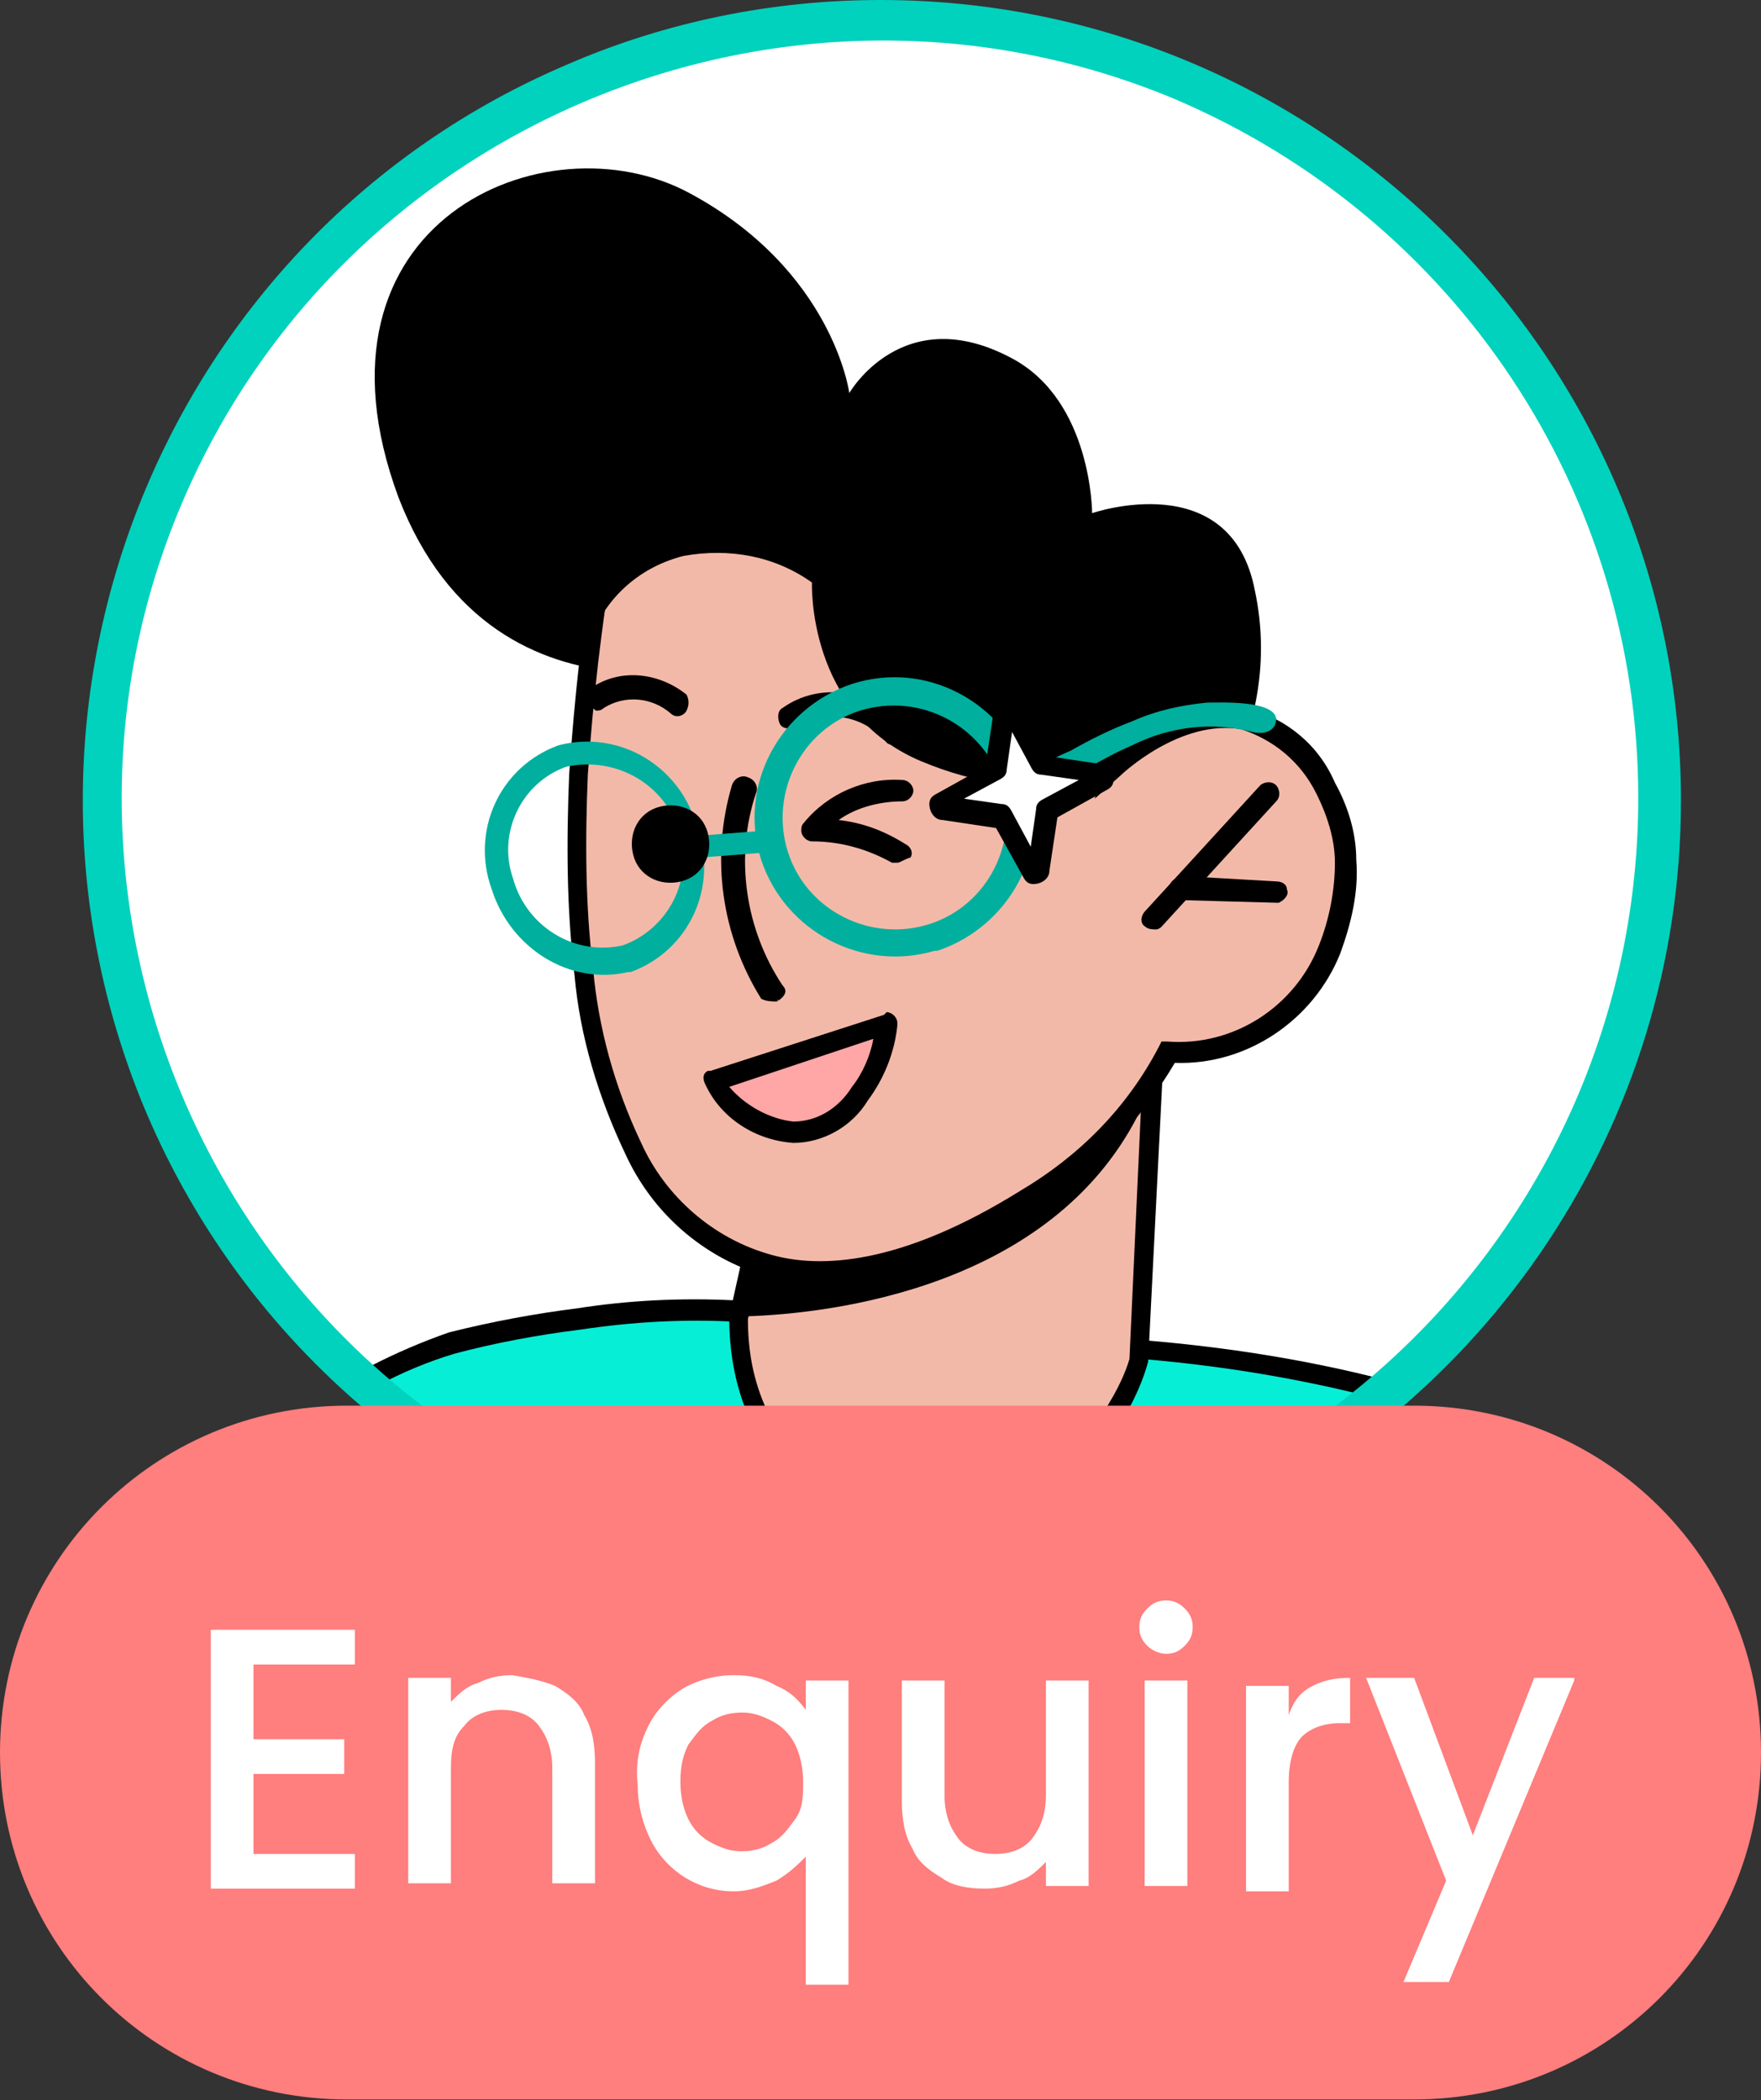 <?xml version="1.0" encoding="utf-8"?>
<!-- Generator: Adobe Illustrator 27.0.0, SVG Export Plug-In . SVG Version: 6.00 Build 0)  -->
<svg version="1.1" id="Layer_1" xmlns="http://www.w3.org/2000/svg" xmlns:xlink="http://www.w3.org/1999/xlink" x="0px" y="0px"
	 viewBox="0 0 66 78.7" style="enable-background:new 0 0 66 78.7;" xml:space="preserve">
<rect x="0" y="0" width="66" height="78.7" fill="#333333" stroke="none"/>
<style type="text/css">
	.st0{clip-path:url(#SVGID_00000078723546193717243800000012225555791772518069_);}
	.st1{fill:#FFFFFF;}
	.st2{fill:#07EED7;}
	.st3{fill:#F3B9A8;}
	.st4{fill:#FFA6A6;}
	.st5{fill:#00AF9D;}
	.st6{fill:#00D2BD;}
	.st7{fill:#FF7E7E;}
	.st8{enable-background:new    ;}
</style>
<g id="Group_13844" transform="translate(-1362 -493.322)">
	<g id="Group_12903" transform="translate(102 5)">
		<g id="Group_12900" transform="translate(1233.496 471)">
			<g id="Group_12904" transform="translate(11 17.322)">
				<g id="Group_12897" transform="translate(19.335 0.831)">
					<g>
						<defs>
							<path id="SVGID_1_" d="M0,29.2c0,16.1,13.1,29.2,29.2,29.2s29.2-13.1,29.2-29.2S45.3,0,29.2,0c0,0,0,0,0,0
								C13.1,0,0,13.1,0,29.2"/>
						</defs>
						<clipPath id="SVGID_00000067207058396989235570000004454967190763050407_">
							<use xlink:href="#SVGID_1_"  style="overflow:visible;"/>
						</clipPath>
						<g id="Group_12896" style="clip-path:url(#SVGID_00000067207058396989235570000004454967190763050407_);">
							<path id="Path_18337" class="st1" d="M58.3,29.2C58.3,13.1,45.3,0,29.2,0C13.1,0,0,13.1,0,29.2s13.1,29.2,29.2,29.2
								S58.3,45.3,58.3,29.2L58.3,29.2"/>
							<path id="Path_18338" class="st2" d="M15.6,51.2c-4.7-4.3-11.5,4.1-14.1,7.2c-5.2,6.3-9.7,13-15.2,19.1
								c-2,2.2-3.4,4.7-4.1,7.6c-0.2,0.7-0.3,1.4-0.3,2.1c0.3,5.1,6.5,11.8,11.7,8.9C-2,93.7,0.6,89,4,85.5c4.5-4.6,8.5-9.6,12-15
								c1-1.4,1.9-3,2.5-4.6C20.1,61.6,19,54.4,15.6,51.2"/>
							<path id="Path_18339" class="st2" d="M8.7,57.8c0.9-1.8,0.8-3.8,1.6-5.6c0.3-0.7,0.7-1.3,1.2-1.8c0.4-0.3,0.9-0.5,1.4-0.7
								c5.3-1.7,11-2.2,16.5-1.4c2.9,0.4,5.8,0.6,8.7,1.1c4.2,0.7,8.2,0.8,11.7,3.6c0.4,0.3,0.8,0.7,1,1.1c0.2,0.4,0.3,0.7,0.3,1.1
								c2,11.2,0.2,22.1-1,33.3c-1.4,13.1-2.8,26.3-2.2,39.6c0,0.4-0.4,0.5-0.7,0.6c-2,1.2-6.3,0.4-8.5,0.3
								c-4.7-0.2-9.5-0.7-14.2-1.3c-4.9-0.6-9.8-1.3-14.7-2.1c-2.3-0.4-10.5-0.8-11.5-3.1c-0.3-0.8-0.3-1.8-0.1-2.6
								c2-14.7,4.7-29.1,6.6-43.8c0.6-4.7,1.3-9.3,2.2-13.9C7.5,60.7,8,59.2,8.7,57.8"/>
							<path id="Path_18340" class="st3" d="M39.4,38.7l-0.6,11.4c-1.1,3.6-4.4,6-8.1,6c-4-0.2-7-3.6-6.9-7.5c0,0,0-0.1,0-0.1
								l0.4-1.7l1-5.6l12.2-2L39.4,38.7z"/>
							<path id="Path_18341" d="M39.8,38.3l-0.6,11.9l0,0c-0.3,1.1-0.9,2.2-1.6,3.1c-0.7,0.9-1.6,1.6-2.6,2.1
								c-1.3,0.7-2.8,1-4.3,1.1h0h0c-1.6-0.1-3.1-0.7-4.4-1.6c-0.9-0.7-1.7-1.7-2.1-2.7c-0.5-1.2-0.7-2.4-0.7-3.7v0l0.4-1.8l1-5.8
								L39.8,38.3z M38.5,50.1L39,39.2l-1.6,0.3l-11.9,2l-0.9,5.4l-0.4,1.7c0,1.2,0.2,2.3,0.7,3.4c0.4,1,1.1,1.8,1.9,2.4
								c1.2,0.8,2.5,1.3,3.9,1.4c1.4,0,2.7-0.3,3.9-1c0.9-0.5,1.7-1.1,2.4-1.9C37.6,52,38.2,51.1,38.5,50.1z"/>
							<path id="Path_18342" d="M39.4,38.9c-0.1,0.7-0.3,1.4-0.6,2.1c-3.3,6.4-11.4,7.4-14.7,7.5l1.3-7.3L39.4,38.9z"/>
							<path id="Path_18343" class="st2" d="M39.8,61.3c0.8,1.6,1.7,3.2,2.7,4.8c1.1,1.7,2.4,3.3,3.7,4.8
								c4.9,5.7,9.5,11.6,13.9,17.7c0.4,0.6,0.9,1.1,1.4,1.6c2.2,1.4,8.2-0.9,10.2-2.1c0.6-0.3,5.9-3,6-2.7
								c-0.5-6.9-6.6-12.8-10.4-18.2c-2.4-3.4-5-6.6-8-9.4c-1.5-1.4-3.1-2.8-4.8-4c-1.9-1.1-4-2-6.1-2.4c-1.4-0.4-2.8-0.6-4.2-0.6
								c-1.5-0.1-3.6,0.2-4.7,1.5c-0.9,1-0.9,3.1-1.1,4.4C38,57.9,39.3,60,39.8,61.3"/>
							<path id="Path_18344" d="M24.8,23.7c0,0-10,3.7-13.7-5.9C7.3,7.5,16.6,3.5,22,6.4s6,7.5,6,7.5s2-3.5,6.1-1.3
								c3,1.6,3,5.8,3,5.8s5.2-1.8,6.1,2.9c0.6,2.8,0,5.7-1.6,8.1L24.8,23.7z"/>
							<path id="Path_18345" class="st3" d="M18.9,19.7c0,0-2.9,15.2,1,22.5s10.8,4.5,14.7,2c2.2-1.3,4.1-3.2,5.3-5.5
								c2.6,0.2,5.1-1.4,6.1-3.8c1.8-4.3-0.8-8.2-3.2-8.6s-4.8,1.8-4.8,1.8l1.2-4.5C39,23.6,25.6,5.1,18.9,19.7"/>
							<path id="Path_18346" d="M26.9,47.3c-0.7,0-1.4-0.1-2-0.3c-2.4-0.7-4.3-2.4-5.3-4.6c-1-2.1-1.7-4.4-1.9-6.7
								c-0.3-2.5-0.3-5-0.2-7.5c0.2-2.9,0.5-5.7,1-8.6l0.4,0.1l-0.3-0.2c1.6-3.6,3.9-5.5,6.6-5.8c1.8-0.1,3.6,0.3,5.2,1.2
								c1.7,0.9,3.2,2,4.6,3.3c1.7,1.5,3.2,3.2,4.6,5l0.1,0.1l-1,3.6c0.2-0.1,0.4-0.3,0.6-0.4c1.1-0.7,2.3-0.9,3.6-0.8
								c1.5,0.4,2.7,1.4,3.3,2.8c0.5,0.9,0.8,1.9,0.8,2.9c0.1,1.2-0.2,2.4-0.6,3.5c-1,2.5-3.5,4.2-6.2,4.1c-1.3,2.2-3.1,4.1-5.3,5.4
								c-1.4,0.9-2.9,1.6-4.5,2.2C29.1,47.1,28,47.3,26.9,47.3z M19.2,19.8c-0.5,2.8-0.8,5.6-1,8.4c-0.1,2.4-0.1,4.9,0.2,7.3
								c0.2,2.2,0.8,4.4,1.8,6.5c0.9,2,2.7,3.6,4.9,4.2c1.8,0.5,4.8,0.4,9.3-2.4l0,0c2.2-1.3,4-3.1,5.2-5.4l0.1-0.2l0.2,0
								c2.5,0.2,4.8-1.3,5.7-3.6v0c0.4-1,0.6-2.1,0.6-3.1c0-0.9-0.3-1.8-0.7-2.6c-0.6-1.2-1.6-2-2.8-2.4c-2.3-0.4-4.5,1.7-4.5,1.7
								l-1,0.9l1.5-5.6c-1.3-1.7-2.8-3.3-4.4-4.8c-1.3-1.3-2.8-2.3-4.4-3.2c-1.4-0.8-3.1-1.2-4.7-1.2C22.7,14.7,20.7,16.5,19.2,19.8
								z"/>
							<path id="Path_18347" d="M39.5,34c0.1,0,0.2-0.1,0.2-0.1l4.3-4.7c0.2-0.2,0.1-0.5,0-0.6c-0.2-0.2-0.5-0.1-0.6,0l-4.3,4.7
								c-0.2,0.2-0.2,0.5,0,0.6C39.2,34,39.4,34,39.5,34"/>
							<path id="Path_18348" d="M44.1,33c0.2-0.1,0.4-0.3,0.3-0.5c0-0.2-0.2-0.3-0.4-0.3L40.5,32c-0.2,0-0.5,0.2-0.5,0.4
								s0.2,0.5,0.4,0.5l0,0h0L44,33C44,33,44.1,33,44.1,33"/>
							<path id="Path_18349" d="M29.8,27.1c0.1,0,0.2-0.1,0.2-0.1c0.2-0.2,0.2-0.4,0-0.6c-1.1-1.4-3.1-1.7-4.5-0.7
								c-0.2,0.1-0.2,0.4-0.1,0.6c0.1,0.2,0.4,0.2,0.6,0.1c1.1-0.7,2.6-0.4,3.4,0.6C29.5,27.1,29.7,27.1,29.8,27.1"/>
							<path id="Path_18350" d="M18.5,25.8c0.1,0,0.2,0,0.3-0.1c0.8-0.5,1.8-0.4,2.5,0.2c0.2,0.2,0.5,0.1,0.6-0.1
								c0.1-0.2,0.1-0.4,0-0.6c-1-0.8-2.4-1-3.5-0.3c-0.2,0.1-0.3,0.4-0.2,0.6C18.3,25.7,18.4,25.7,18.5,25.8"/>
							<path id="Path_18351" d="M25.3,36.7C25.3,36.6,25.4,36.6,25.3,36.7c0.3-0.2,0.4-0.4,0.2-0.6c-1.4-2.1-1.8-4.8-1-7.2
								c0.1-0.2,0-0.5-0.3-0.6c-0.2-0.1-0.5,0-0.6,0.3l0,0c-0.8,2.7-0.4,5.6,1.1,8C24.9,36.7,25.1,36.7,25.3,36.7"/>
							<path id="Path_18352" d="M18.3,23.1c0.6-1.6,1.9-2.7,3.5-3.1c1.7-0.3,3.4,0,4.8,1c0,0-0.2,4.9,4.1,6.7s7.1,0.4,7.1,0.4
								l2.5-1.6l1.2-4.4l-9.7-6.9l-11.4-3.3l-4.3,5.9L18.3,23.1z"/>
							<path id="Path_18353" class="st4" d="M22.9,39.6l6.5-2.1c-0.1,1-0.4,1.9-1,2.7C26.7,42.4,24.2,41.8,22.9,39.6"/>
							<path id="Path_18354" d="M29.4,37.1c0.2,0,0.4,0.2,0.4,0.4c0,0,0,0,0,0.1c-0.1,1-0.5,2-1.1,2.8c-0.6,1-1.7,1.6-2.8,1.6
								c-1.4-0.1-2.7-0.9-3.3-2.2c-0.1-0.2-0.1-0.4,0.1-0.5c0,0,0.1,0,0.1,0l6.5-2.1C29.4,37.1,29.4,37.1,29.4,37.1z M25.9,41.2
								c0.9,0,1.7-0.5,2.2-1.3c0.4-0.5,0.7-1.2,0.8-1.8l-5.4,1.8C24.1,40.6,25,41.1,25.9,41.2L25.9,41.2z"/>
							<path id="Path_18355" class="st5" d="M24.7,31.4c-0.9-2.8,0.7-5.7,3.4-6.6c2.8-0.9,5.7,0.7,6.6,3.4c0.9,2.8-0.7,5.7-3.4,6.6
								c0,0,0,0,0,0l-0.1,0C28.5,35.6,25.6,34.1,24.7,31.4 M28.4,25.8c-2.2,0.7-3.4,3.1-2.7,5.3s3.1,3.4,5.3,2.7s3.4-3.1,2.7-5.3
								C33,26.4,30.7,25.1,28.4,25.8L28.4,25.8z"/>
							<path id="Path_18356" class="st5" d="M14.6,32.5c-0.8-2.2,0.3-4.6,2.5-5.4c0,0,0,0,0,0c2.3-0.6,4.6,0.8,5.2,3.1
								c0.8,2.2-0.3,4.6-2.5,5.4c0,0,0,0,0,0l-0.1,0C17.5,36.1,15.3,34.7,14.6,32.5 M17.4,27.9c-1.7,0.6-2.6,2.5-2,4.2
								c0.5,1.8,2.3,2.9,4.1,2.5c1.7-0.6,2.7-2.5,2.1-4.2c0,0,0,0,0-0.1C21.1,28.6,19.3,27.5,17.4,27.9L17.4,27.9z"/>
							<path id="Path_18357" class="st5" d="M25.1,31.1l-2.6,0.2c-0.2,0.1-0.5-0.1-0.6-0.3c0,0,0,0,0,0v0c-0.1-0.2,0.1-0.5,0.3-0.5
								l2.6-0.2c0.2-0.1,0.5,0.1,0.6,0.4C25.5,30.8,25.3,31,25.1,31.1L25.1,31.1z"/>
							<path id="Path_18358" class="st5" d="M34.4,29.2c0-0.1-0.1-0.2-0.1-0.2c0-0.2,0.1-0.4,0.2-0.6c0.5-0.5,1.1-0.8,1.8-1.1
								c0.7-0.4,1.5-0.8,2.3-1.1c0.9-0.4,1.8-0.6,2.8-0.7c0.5,0,2.5-0.1,2.6,0.6c0,0.5-0.5,0.6-0.9,0.5c-1.5-0.4-3.1-0.2-4.5,0.5
								c-0.7,0.3-1.4,0.7-2.1,1.1c-0.3,0.2-0.5,0.3-0.8,0.5s-0.6,0.6-0.9,0.7C34.7,29.4,34.6,29.4,34.4,29.2
								C34.5,29.3,34.4,29.2,34.4,29.2"/>
							<path id="Path_18359" d="M20.9,29.4c-0.8,0.2-1.2,1-1,1.8c0.2,0.8,1,1.2,1.8,1c0.8-0.2,1.2-1,1-1.8
								C22.5,29.6,21.7,29.2,20.9,29.4"/>
							<path id="Path_18360" d="M29.8,31.5c-0.1,0-0.1,0-0.2,0c-0.9-0.5-1.9-0.8-3-0.8c-0.2,0-0.4-0.2-0.4-0.4c0-0.1,0-0.2,0.1-0.3
								c0.9-1.1,2.3-1.7,3.7-1.6c0.2,0,0.4,0.2,0.4,0.4c0,0.2-0.2,0.4-0.4,0.4l0,0c-0.8,0-1.7,0.2-2.4,0.7c0.9,0.1,1.7,0.4,2.5,0.9
								c0.2,0.1,0.3,0.3,0.2,0.5C30,31.4,29.9,31.5,29.8,31.5L29.8,31.5z"/>
							<path id="Path_18361" class="st1" d="M34.1,25.9l1,1.9c0,0,0.1,0.1,0.1,0.1l2.1,0.3c0.1,0,0.1,0.1,0.1,0.2c0,0,0,0.1-0.1,0.1
								l-1.9,1c0,0-0.1,0.1-0.1,0.1l-0.3,2.1c0,0.1-0.1,0.1-0.2,0.1c0,0-0.1,0-0.1-0.1l-1-1.9c0,0-0.1-0.1-0.1-0.1l-2.1-0.3
								c-0.1,0-0.1-0.1-0.1-0.2c0,0,0-0.1,0.1-0.1l1.9-1c0,0,0.1-0.1,0.1-0.1l0.3-2.1c0-0.1,0.1-0.1,0.2-0.1
								C34,25.8,34,25.8,34.1,25.9"/>
							<path id="Path_18362" d="M33.9,25.4c0.2,0,0.4,0.1,0.5,0.3l1,1.8l2,0.3c0.3,0,0.5,0.3,0.5,0.6c0,0.2-0.1,0.3-0.3,0.4l-1.8,1
								l-0.3,2c0,0.3-0.3,0.5-0.6,0.5c-0.2,0-0.3-0.1-0.4-0.3l-1-1.8l-2-0.3c-0.3,0-0.5-0.3-0.5-0.6c0-0.2,0.1-0.3,0.3-0.4l1.8-1
								l0.3-2C33.4,25.6,33.7,25.4,33.9,25.4z M36.6,28.4l-1.4-0.2c-0.2,0-0.3-0.1-0.4-0.3l-0.7-1.3l-0.2,1.4c0,0.2-0.1,0.3-0.3,0.4
								h0l-1.3,0.7l1.4,0.2c0.2,0,0.3,0.1,0.4,0.3v0l0.7,1.3l0.2-1.4c0-0.2,0.1-0.3,0.3-0.4L36.6,28.4z"/>
							<path id="Path_18363" d="M70.6,71.6c-0.1,0-0.2,0-0.3-0.1c0,0-1-1.2-2-2.5c-0.6-0.7-1-1.3-1.4-1.7c-0.2-0.3-0.3-0.4-0.4-0.6
								c-0.1-0.1-0.2-0.3-0.2-0.4c-1.2-1.8-2.6-3.5-4-5.1c-2.3-2.8-5-5.2-8-7.2l-0.1,0c-1.6-0.8-3.2-1.5-4.9-2
								c-3.4-1-6.8-1.6-10.3-1.9c-0.2,0-0.4-0.2-0.3-0.4c0-0.2,0.2-0.4,0.4-0.3c3.6,0.3,7.1,0.9,10.5,1.9c1.7,0.5,3.4,1.2,5,2.1
								l0.1,0l0,0c3.2,2.1,6,4.7,8.4,7.6c1.3,1.5,2.4,2.9,2.9,3.5c0.4,0.5,0.7,0.9,0.8,1.1c0.1,0.2,0.3,0.4,0.3,0.6
								c0.4,0.5,2.5,3.2,3.9,4.8c0.1,0.2,0.1,0.4,0,0.5C70.8,71.5,70.7,71.6,70.6,71.6L70.6,71.6z"/>
							<path id="Path_18364" d="M-1.7,62.6c-0.2,0-0.4-0.2-0.4-0.4c0-0.1,0-0.1,0.1-0.2c1.4-2,2.9-3.8,4.5-5.6
								c1.5-1.6,3.1-3,4.8-4.3c1.7-1.3,3.7-2.3,5.7-3c1.6-0.4,3.2-0.7,4.8-0.9c1.9-0.3,3.9-0.4,5.9-0.3c0.2,0,0.4,0.2,0.4,0.4
								c0,0.2-0.2,0.4-0.4,0.4c-1.9-0.1-3.8,0-5.8,0.3c-1.6,0.2-3.2,0.5-4.7,0.9c-2,0.6-3.8,1.6-5.5,2.9C6,54,4.5,55.4,3,57
								c-1.6,1.7-3.1,3.5-4.4,5.5C-1.5,62.5-1.6,62.6-1.7,62.6z"/>
						</g>
					</g>
				</g>
				<g id="Group_12899" transform="translate(18.504 0)">
					<g id="Group_12905">
						<path id="Ellipse_652" class="st6" d="M30,0c16.6,0,30,13.5,30,30c0,12-7.2,22.9-18.3,27.6C26.4,64,8.8,56.8,2.4,41.5
							C-3.9,26.3,3.2,8.8,18.3,2.4C22,0.8,26,0,30,0z M30,58.4c15.7,0,28.4-12.8,28.4-28.5c0-11.4-6.8-21.7-17.4-26.2
							C26.6-2.3,9.9,4.5,3.8,18.9s0.7,31.2,15.1,37.3C22.4,57.7,26.2,58.4,30,58.4z"/>
					</g>
				</g>
			</g>
		</g>
		<g id="Group_12895" transform="translate(1 -2)">
			<path id="Rectangle_6862" class="st7" d="M1272,543h40c7.2,0,13,5.8,13,13l0,0c0,7.2-5.8,13-13,13h-40c-7.2,0-13-5.8-13-13l0,0
				C1259,548.8,1264.8,543,1272,543z"/>
			<g class="st8">
				<path class="st1" d="M1268.5,552.6v2.9h3.4v1.3h-3.4v3h3.8v1.3h-5.4v-9.7h5.4v1.3H1268.5z"/>
				<path class="st1" d="M1279.8,553.5c0.5,0.3,0.9,0.6,1.1,1.1c0.3,0.5,0.4,1.1,0.4,1.8v4.5h-1.6v-4.3c0-0.7-0.2-1.2-0.5-1.6
					c-0.3-0.4-0.8-0.6-1.4-0.6s-1.1,0.2-1.4,0.6c-0.4,0.4-0.5,0.9-0.5,1.6v4.3h-1.6v-7.7h1.6v0.9c0.3-0.3,0.6-0.6,1-0.7
					c0.4-0.2,0.8-0.3,1.3-0.3C1278.8,553.2,1279.3,553.3,1279.8,553.5z"/>
				<path class="st1" d="M1283.3,555c0.3-0.6,0.8-1.1,1.3-1.4s1.2-0.5,1.9-0.5c0.6,0,1.1,0.1,1.6,0.4c0.5,0.2,0.8,0.5,1.1,0.9v-1.1
					h1.6v11.4h-1.6v-4.8c-0.3,0.3-0.6,0.6-1.1,0.9c-0.5,0.2-1,0.4-1.6,0.4c-0.7,0-1.3-0.2-1.8-0.5c-0.5-0.3-1-0.8-1.3-1.4
					c-0.3-0.6-0.5-1.3-0.5-2.1C1282.8,556.3,1283,555.6,1283.3,555z M1288.8,555.7c-0.2-0.4-0.5-0.7-0.9-0.9
					c-0.4-0.2-0.7-0.3-1.1-0.3c-0.4,0-0.8,0.1-1.1,0.3c-0.4,0.2-0.6,0.5-0.9,0.9c-0.2,0.4-0.3,0.8-0.3,1.4c0,0.5,0.1,1,0.3,1.4
					s0.5,0.7,0.9,0.9s0.7,0.3,1.1,0.3c0.4,0,0.8-0.1,1.1-0.3c0.4-0.2,0.6-0.5,0.9-0.9s0.3-0.9,0.3-1.4S1289,556.1,1288.8,555.7z"/>
				<path class="st1" d="M1299.8,553.3v7.7h-1.6v-0.9c-0.3,0.3-0.6,0.6-1,0.7c-0.4,0.2-0.8,0.3-1.3,0.3c-0.6,0-1.2-0.1-1.6-0.4
					c-0.5-0.3-0.9-0.6-1.1-1.1c-0.3-0.5-0.4-1.1-0.4-1.8v-4.5h1.6v4.3c0,0.7,0.2,1.2,0.5,1.6c0.3,0.4,0.8,0.6,1.4,0.6
					c0.6,0,1.1-0.2,1.4-0.6c0.3-0.4,0.5-0.9,0.5-1.6v-4.3H1299.8z"/>
				<path class="st1" d="M1302,552c-0.2-0.2-0.3-0.4-0.3-0.7s0.1-0.5,0.3-0.7c0.2-0.2,0.4-0.3,0.7-0.3c0.3,0,0.5,0.1,0.7,0.3
					c0.2,0.2,0.3,0.4,0.3,0.7s-0.1,0.5-0.3,0.7c-0.2,0.2-0.4,0.3-0.7,0.3C1302.5,552.3,1302.2,552.2,1302,552z M1303.5,553.3v7.7
					h-1.6v-7.7H1303.5z"/>
				<path class="st1" d="M1308.2,553.5c0.4-0.2,0.8-0.3,1.4-0.3v1.7h-0.4c-0.6,0-1.1,0.2-1.4,0.5c-0.3,0.3-0.5,0.9-0.5,1.7v4.1h-1.6
					v-7.7h1.6v1.1C1307.5,554,1307.8,553.7,1308.2,553.5z"/>
				<path class="st1" d="M1318,553.3l-4.7,11.3h-1.7l1.6-3.8l-3-7.6h1.8l2.2,5.9l2.3-5.9H1318z"/>
			</g>
		</g>
	</g>
</g>
</svg>
